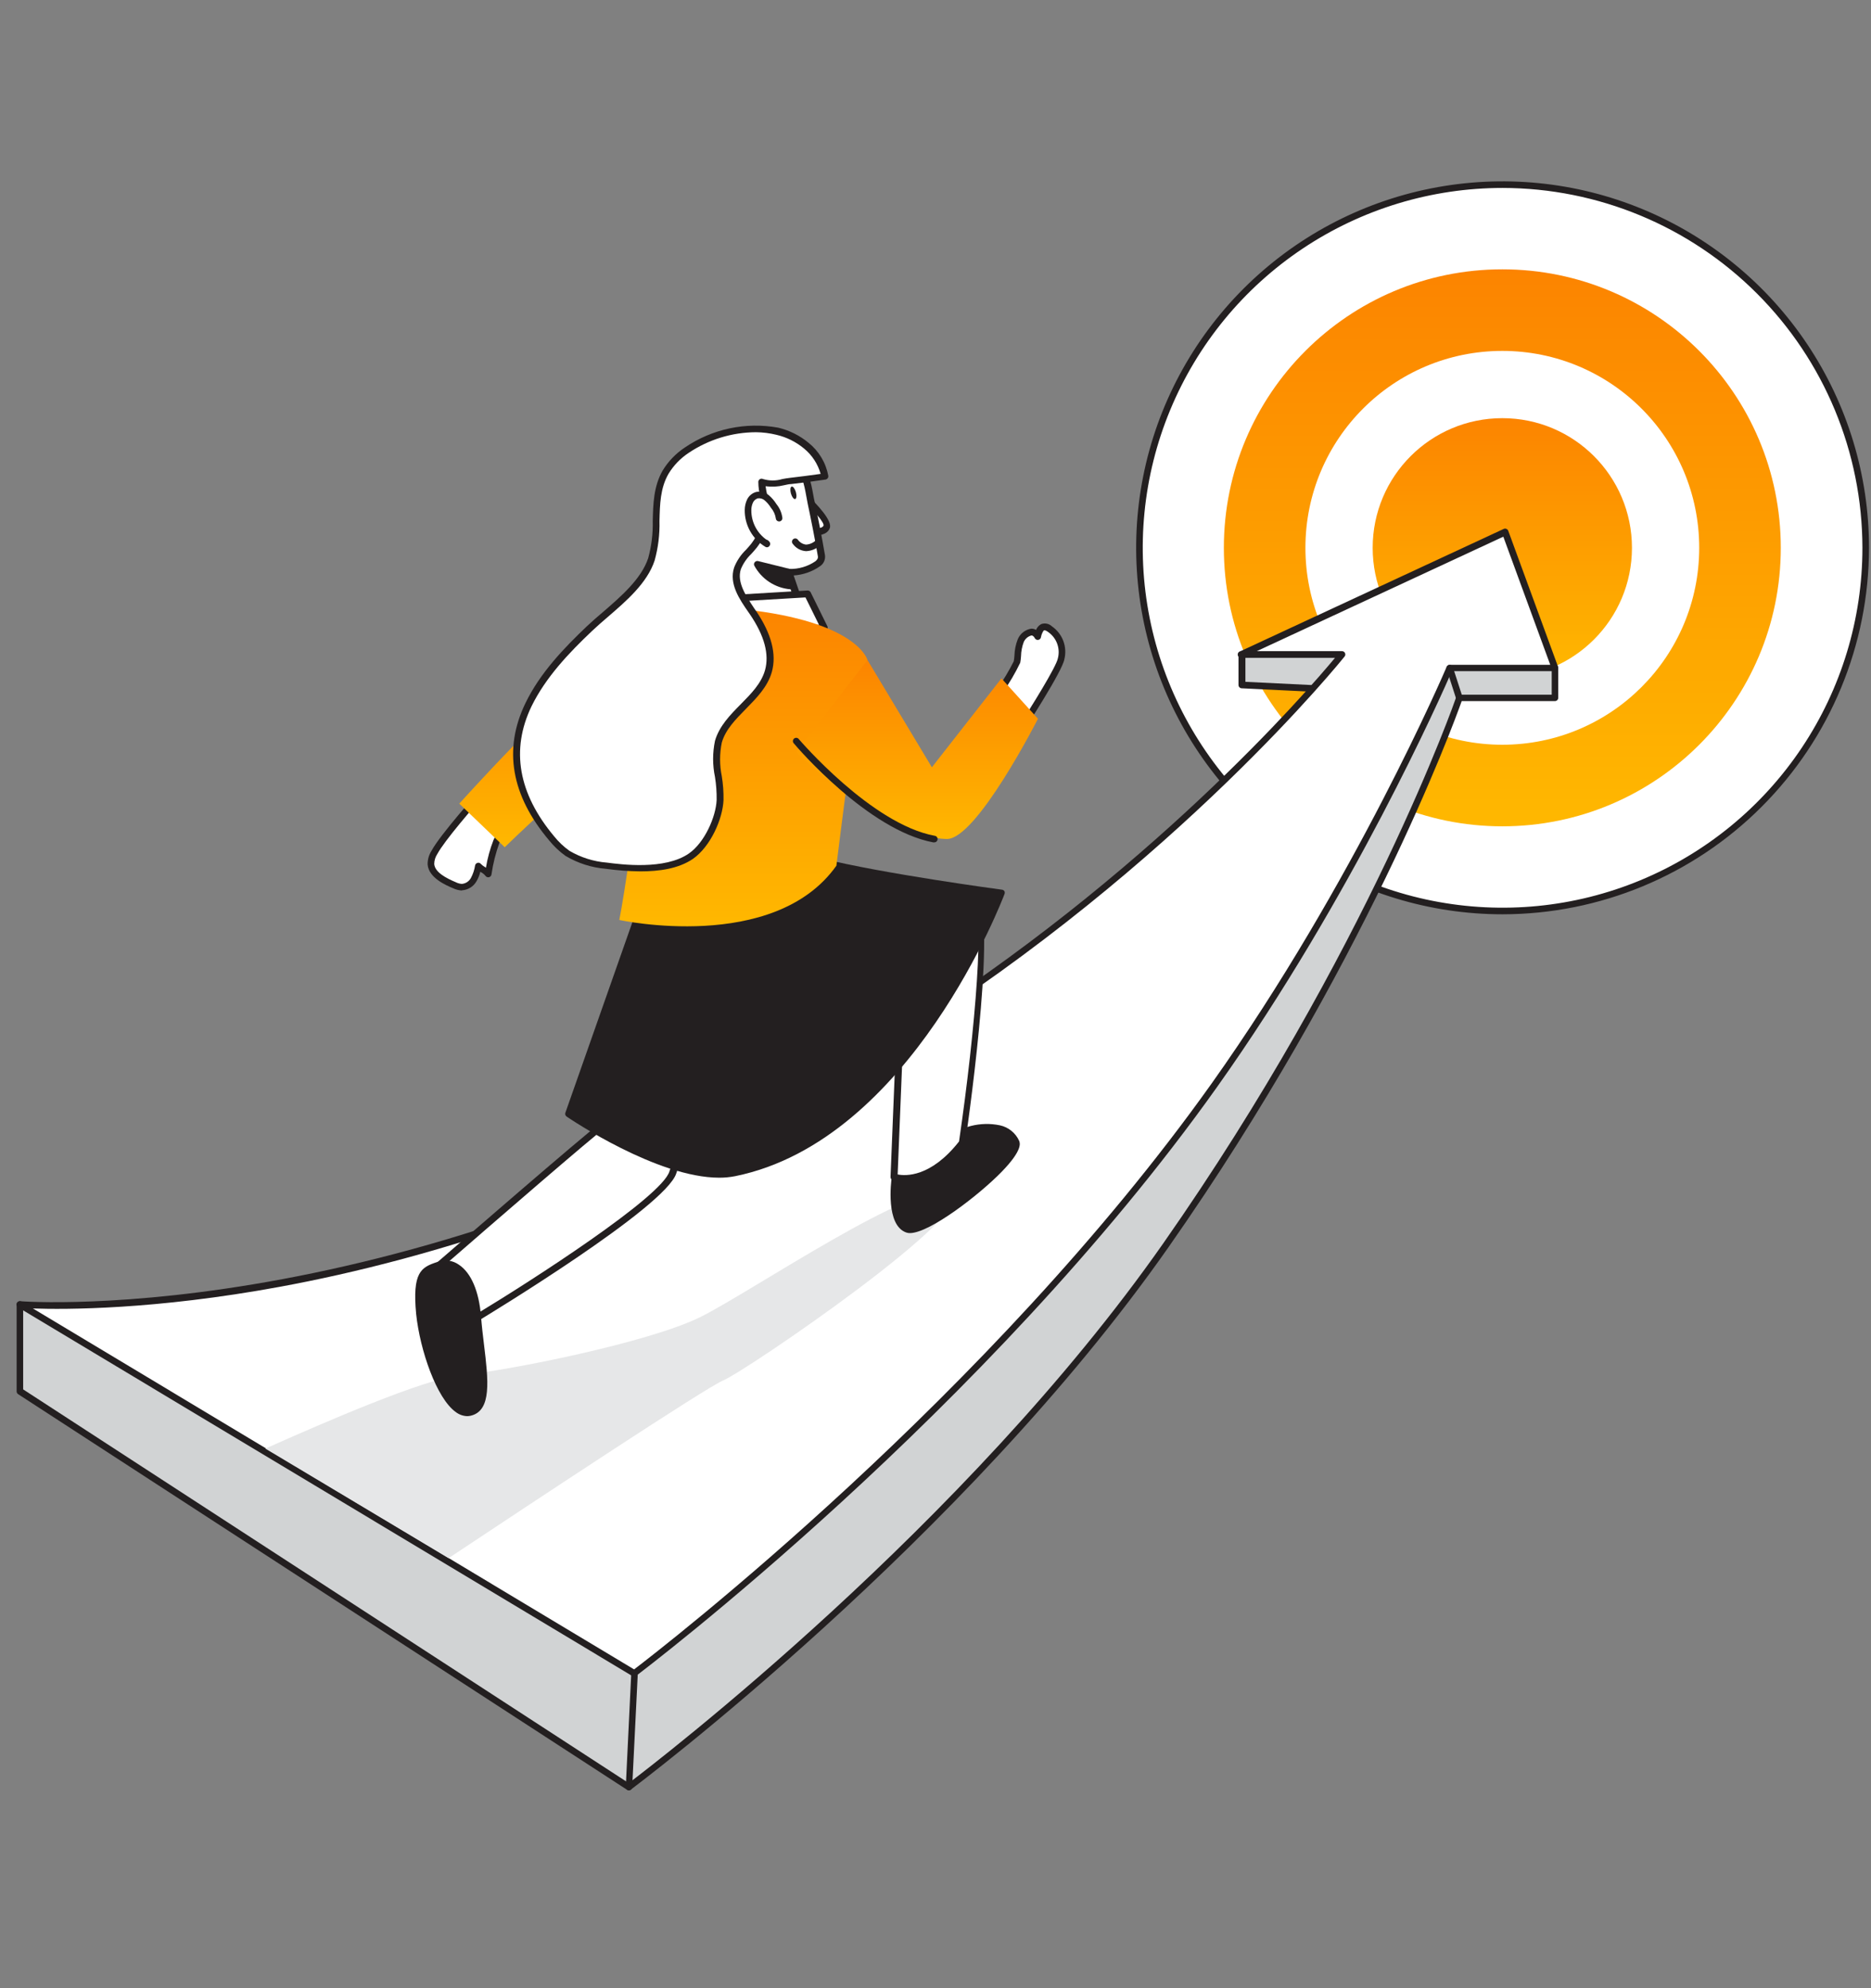 <?xml version="1.0" encoding="UTF-8"?> <svg xmlns="http://www.w3.org/2000/svg" width="288" height="306" viewBox="0 0 288 306" fill="none"><rect x="0" y="0" width="288" height="306" fill="#808080" stroke="none"/> <path d="M231.249 140.211C262.12 140.211 287.145 115.186 287.145 84.315C287.145 53.444 262.12 28.419 231.249 28.419C200.379 28.419 175.353 53.444 175.353 84.315C175.353 115.186 200.379 140.211 231.249 140.211Z" fill="white"></path> <path d="M231.29 140.718C220.134 140.718 209.229 137.41 199.954 131.213C190.678 125.015 183.449 116.206 179.18 105.9C174.911 95.593 173.794 84.252 175.97 73.311C178.147 62.37 183.519 52.32 191.407 44.432C199.295 36.543 209.345 31.172 220.286 28.995C231.227 26.819 242.568 27.936 252.875 32.205C263.181 36.474 271.99 43.703 278.188 52.979C284.386 62.254 287.694 73.159 287.694 84.315C287.677 99.269 281.73 113.606 271.156 124.18C260.581 134.755 246.244 140.702 231.29 140.718V140.718ZM231.29 28.926C220.335 28.926 209.626 32.175 200.518 38.261C191.409 44.347 184.31 52.998 180.118 63.119C175.925 73.24 174.829 84.376 176.966 95.121C179.103 105.865 184.378 115.734 192.124 123.481C199.871 131.227 209.74 136.502 220.484 138.639C231.229 140.776 242.365 139.68 252.486 135.487C262.607 131.295 271.258 124.196 277.344 115.087C283.43 105.979 286.679 95.27 286.679 84.315C286.662 69.63 280.822 55.551 270.438 45.167C260.054 34.783 245.975 28.942 231.29 28.926V28.926Z" fill="#231F20"></path> <path d="M231.249 127.178C254.922 127.178 274.113 107.988 274.113 84.315C274.113 60.642 254.922 41.452 231.249 41.452C207.577 41.452 188.386 60.642 188.386 84.315C188.386 107.988 207.577 127.178 231.249 127.178Z" fill="url(#paint0_linear_109_67)"></path> <path d="M231.249 114.623C247.988 114.623 261.557 101.054 261.557 84.315C261.557 67.576 247.988 54.007 231.249 54.007C214.511 54.007 200.941 67.576 200.941 84.315C200.941 101.054 214.511 114.623 231.249 114.623Z" fill="white"></path> <path d="M231.249 104.27C242.27 104.27 251.204 95.336 251.204 84.315C251.204 73.294 242.27 64.36 231.249 64.36C220.229 64.36 211.294 73.294 211.294 84.315C211.294 95.336 220.229 104.27 231.249 104.27Z" fill="url(#paint1_linear_109_67)"></path> <path d="M3.067 200.776V214.113L96.802 275.013C96.802 275.013 147.481 237.316 179.484 191.59C211.487 145.865 224.642 107.345 224.642 107.345H239.349V102.747L219.881 96.393L191.147 100.656V105.336L208.777 106.198C208.777 106.198 181.971 166.439 122.045 194.422C62.12 222.406 3.067 200.776 3.067 200.776Z" fill="#D1D3D4"></path> <path d="M96.803 275.551C96.705 275.556 96.608 275.527 96.528 275.47L2.783 214.57C2.714 214.523 2.657 214.459 2.618 214.385C2.579 214.31 2.559 214.228 2.56 214.144V200.776C2.561 200.695 2.581 200.615 2.618 200.543C2.655 200.471 2.708 200.408 2.773 200.36C2.841 200.315 2.919 200.286 2.999 200.276C3.08 200.265 3.163 200.273 3.24 200.299C3.829 200.522 62.8 221.614 121.832 194.047C177.495 168.052 204.819 113.445 208.006 106.757L191.116 105.934C190.987 105.927 190.866 105.87 190.777 105.775C190.688 105.681 190.639 105.556 190.639 105.427V100.738C190.64 100.615 190.685 100.497 190.765 100.404C190.844 100.311 190.955 100.249 191.076 100.23L219.8 95.977C219.877 95.962 219.957 95.962 220.034 95.977L239.501 102.331C239.603 102.363 239.692 102.427 239.756 102.512C239.82 102.598 239.855 102.701 239.857 102.808V107.406C239.854 107.539 239.799 107.665 239.705 107.758C239.61 107.851 239.482 107.904 239.349 107.904H224.997C223.596 111.842 209.995 148.91 179.901 191.905C148.212 237.174 97.604 275.054 97.097 275.439C97.013 275.507 96.91 275.546 96.803 275.551ZM3.565 213.839L96.782 274.435C100.893 271.319 148.71 234.718 179.068 191.347C210.665 146.21 224.033 107.64 224.165 107.254C224.199 107.155 224.263 107.069 224.349 107.009C224.435 106.949 224.537 106.918 224.642 106.919H238.852V103.194L219.841 96.992L191.705 101.174V104.94L208.859 105.772C208.941 105.778 209.02 105.803 209.09 105.846C209.161 105.888 209.221 105.946 209.265 106.016C209.3 106.088 209.318 106.168 209.318 106.249C209.318 106.33 209.3 106.41 209.265 106.483C208.991 107.092 181.687 167.22 122.279 194.97C66.261 221.117 10.335 203.75 3.565 201.487V213.839Z" fill="#231F20"></path> <path d="M239.349 102.829H223.17C213.175 125.343 201.044 146.848 186.945 167.048C151.125 217.463 97.625 257.545 97.625 257.545L68.585 240.117L40.348 223.167L3.057 200.776C3.057 200.776 64.434 205.983 138.489 159.394C181.413 132.395 206.575 100.738 206.575 100.738H191.147L231.686 81.95L239.349 102.829Z" fill="white"></path> <path d="M97.635 258.053C97.542 258.055 97.45 258.03 97.371 257.981L2.793 201.213C2.693 201.154 2.616 201.064 2.574 200.955C2.533 200.847 2.529 200.728 2.565 200.618C2.601 200.508 2.673 200.413 2.77 200.349C2.867 200.286 2.982 200.257 3.098 200.269C3.717 200.319 65.175 204.917 138.225 158.968C176.795 134.73 201.216 106.401 205.499 101.245H191.147C191.08 101.259 191.011 101.26 190.944 101.247C190.878 101.235 190.814 101.209 190.757 101.172C190.7 101.135 190.651 101.087 190.612 101.03C190.574 100.974 190.547 100.911 190.533 100.844C190.519 100.778 190.518 100.709 190.531 100.642C190.543 100.575 190.569 100.511 190.606 100.454C190.643 100.397 190.691 100.348 190.748 100.31C190.804 100.271 190.867 100.244 190.934 100.23L231.473 81.402C231.536 81.372 231.606 81.357 231.676 81.357C231.746 81.357 231.815 81.372 231.879 81.402C231.944 81.429 232.003 81.469 232.052 81.519C232.101 81.57 232.139 81.63 232.163 81.696L239.826 102.615C239.854 102.692 239.863 102.774 239.852 102.855C239.841 102.936 239.811 103.013 239.764 103.079C239.718 103.146 239.655 103.201 239.583 103.238C239.511 103.276 239.431 103.295 239.349 103.295H223.485C221.993 106.726 208.26 137.856 187.34 167.301C151.887 217.199 98.477 257.504 97.939 257.91C97.858 257.993 97.75 258.044 97.635 258.053V258.053ZM5.067 201.385L97.604 256.936C101.776 253.759 152.414 214.682 186.508 166.753C208.513 135.786 222.541 102.961 222.683 102.626C222.723 102.536 222.789 102.459 222.872 102.405C222.955 102.351 223.051 102.322 223.15 102.321H238.628L231.402 82.6L193.451 100.22H206.575C206.67 100.22 206.763 100.246 206.844 100.297C206.925 100.347 206.99 100.419 207.032 100.504C207.074 100.59 207.091 100.687 207.081 100.782C207.07 100.878 207.032 100.968 206.971 101.042C206.717 101.357 181.271 133.076 138.763 159.811C100.436 183.927 65.581 193.915 43.099 198.046C23.804 201.598 10.02 201.558 5.067 201.385V201.385Z" fill="#231F20"></path> <path d="M111.327 212.459C108.617 213.595 82.318 231.003 69.052 239.813L40.846 222.954C49.93 218.894 65.337 212.225 70.697 211.697C78.36 210.936 99.898 206.622 107.805 202.705C115.712 198.787 141.3 181.258 146.375 183.623C151.45 185.987 114.951 210.936 111.327 212.459Z" fill="#E6E7E8"></path> <path d="M123.984 76.601C123.984 76.601 127.618 80.093 127.242 81.067C126.867 82.041 124.887 81.899 124.887 81.899" fill="white"></path> <path d="M125.172 82.417H124.847C124.78 82.412 124.715 82.394 124.655 82.365C124.596 82.335 124.542 82.293 124.498 82.243C124.41 82.141 124.365 82.008 124.375 81.874C124.384 81.739 124.447 81.614 124.549 81.525C124.651 81.437 124.783 81.392 124.918 81.402C125.578 81.402 126.613 81.321 126.765 80.894C126.917 80.468 125.334 78.621 123.629 76.987C123.581 76.939 123.544 76.883 123.518 76.822C123.492 76.76 123.479 76.693 123.479 76.626C123.479 76.559 123.492 76.493 123.518 76.431C123.544 76.369 123.581 76.313 123.629 76.266C123.675 76.219 123.73 76.181 123.791 76.156C123.852 76.13 123.918 76.117 123.984 76.117C124.05 76.117 124.116 76.13 124.177 76.156C124.238 76.181 124.293 76.219 124.339 76.266C125.791 77.656 128.156 80.153 127.729 81.28C127.303 82.407 125.852 82.417 125.172 82.417Z" fill="#231F20"></path> <path d="M122.178 71.323C124.208 72.338 124.39 75.383 124.817 77.413C125.405 80.143 125.943 82.884 126.41 85.635C126.704 87.38 122.238 88.426 121.335 88.081L123.578 94.739L113.428 93.257L112.535 87.492C112.535 87.492 110.688 81.788 111.642 77.88C112.307 75.411 113.646 73.176 115.509 71.424C115.509 71.424 120.188 70.328 122.178 71.323Z" fill="white"></path> <path d="M123.578 95.196H123.497L113.347 93.704C113.241 93.69 113.142 93.641 113.065 93.567C112.988 93.492 112.937 93.394 112.921 93.288L112.028 87.563C111.977 87.401 110.18 81.757 111.155 77.758C111.85 75.181 113.257 72.853 115.215 71.039C115.28 70.986 115.356 70.948 115.438 70.927C115.641 70.927 120.361 69.8 122.492 70.866C124.411 71.881 124.847 74.256 125.192 76.215C125.263 76.581 125.324 76.936 125.395 77.23C125.984 79.94 126.522 82.721 126.989 85.462C127.032 85.786 126.984 86.115 126.849 86.413C126.715 86.711 126.499 86.965 126.227 87.147C125.03 87.984 123.625 88.475 122.167 88.568L124.197 94.495C124.223 94.572 124.23 94.653 124.219 94.732C124.207 94.811 124.177 94.887 124.13 94.952C124.083 95.018 124.022 95.071 123.951 95.108C123.88 95.145 123.801 95.165 123.72 95.165L123.578 95.196ZM113.824 92.76L122.827 94.069L120.858 88.192C120.829 88.101 120.826 88.003 120.849 87.91C120.872 87.816 120.921 87.731 120.99 87.665C121.06 87.6 121.146 87.556 121.239 87.538C121.333 87.52 121.429 87.529 121.518 87.563C122.934 87.6 124.325 87.192 125.497 86.396C125.811 86.142 125.943 85.898 125.903 85.665C125.436 82.935 124.888 80.174 124.319 77.474C124.248 77.139 124.177 76.773 124.116 76.388C123.802 74.662 123.426 72.51 121.954 71.78C120.482 71.049 117.082 71.587 115.712 71.891C113.982 73.56 112.734 75.663 112.099 77.981C111.185 81.706 112.961 87.269 112.971 87.319L113.824 92.76Z" fill="#231F20"></path> <path d="M125.882 83.564C125.659 83.802 125.387 83.988 125.085 84.111C124.783 84.234 124.458 84.29 124.132 84.276C123.806 84.261 123.487 84.177 123.197 84.027C122.907 83.878 122.653 83.668 122.452 83.412" fill="white"></path> <path d="M124.147 84.823H124.025C123.64 84.794 123.266 84.683 122.928 84.498C122.59 84.312 122.296 84.056 122.066 83.747C122.014 83.698 121.973 83.638 121.946 83.572C121.918 83.506 121.905 83.435 121.907 83.363C121.909 83.292 121.926 83.222 121.957 83.157C121.989 83.093 122.033 83.036 122.088 82.99C122.142 82.944 122.206 82.91 122.275 82.89C122.344 82.87 122.416 82.865 122.486 82.876C122.557 82.886 122.625 82.911 122.685 82.949C122.746 82.987 122.798 83.037 122.837 83.097C122.982 83.294 123.166 83.46 123.377 83.584C123.588 83.708 123.822 83.787 124.065 83.818C124.609 83.791 125.126 83.576 125.527 83.209C125.574 83.161 125.63 83.123 125.692 83.097C125.754 83.072 125.82 83.058 125.887 83.058C125.954 83.058 126.021 83.072 126.082 83.097C126.144 83.123 126.2 83.161 126.248 83.209C126.295 83.255 126.332 83.31 126.358 83.371C126.384 83.432 126.397 83.498 126.397 83.564C126.397 83.63 126.384 83.696 126.358 83.757C126.332 83.818 126.295 83.873 126.248 83.919C125.677 84.461 124.932 84.781 124.147 84.823V84.823Z" fill="#231F20"></path> <path d="M122.4 76.806C122.61 76.746 122.659 76.27 122.509 75.741C122.359 75.213 122.068 74.832 121.857 74.892C121.647 74.952 121.598 75.428 121.747 75.957C121.897 76.485 122.189 76.866 122.4 76.806Z" fill="#231F20"></path> <path d="M111.865 95.318L111.987 92.13L124.289 91.4L126.846 96.597C121.817 96.902 116.77 96.471 111.865 95.318V95.318Z" fill="white"></path> <path d="M123.984 97.175C119.868 97.173 115.765 96.707 111.753 95.784C111.638 95.76 111.535 95.696 111.462 95.603C111.39 95.51 111.353 95.395 111.358 95.277L111.52 92.1C111.522 91.973 111.573 91.852 111.662 91.762C111.751 91.671 111.87 91.618 111.997 91.613L124.299 90.882C124.399 90.877 124.498 90.901 124.585 90.952C124.671 91.002 124.741 91.077 124.786 91.166L127.344 96.363C127.384 96.434 127.405 96.515 127.405 96.596C127.405 96.678 127.384 96.758 127.344 96.83C127.305 96.902 127.248 96.963 127.179 97.008C127.109 97.052 127.03 97.078 126.948 97.084C126.948 97.084 125.791 97.175 123.984 97.175ZM112.383 94.891C116.87 95.901 121.469 96.328 126.065 96.16L123.984 91.948L112.474 92.628L112.383 94.891Z" fill="#231F20"></path> <path d="M153.927 106.31C154.902 104.901 155.777 103.426 156.545 101.895C156.602 100.786 156.793 99.689 157.114 98.626C157.611 97.611 159.002 96.596 159.733 97.967C159.733 97.967 159.986 95.592 161.62 96.82C162.338 97.315 162.887 98.018 163.194 98.835C163.501 99.651 163.55 100.542 163.336 101.387C163.011 103.204 156.87 112.613 156.87 112.613" fill="white"></path> <path d="M156.87 113.131C156.773 113.134 156.677 113.105 156.596 113.05C156.483 112.977 156.404 112.862 156.375 112.731C156.347 112.6 156.371 112.462 156.444 112.349C158.89 108.604 162.615 102.565 162.838 101.316C163.034 100.565 162.993 99.772 162.72 99.045C162.448 98.318 161.957 97.694 161.316 97.256C161.042 97.053 160.819 96.972 160.697 97.023C160.575 97.073 160.281 97.683 160.24 98.038C160.229 98.146 160.183 98.248 160.109 98.328C160.035 98.408 159.938 98.463 159.831 98.483C159.724 98.504 159.613 98.489 159.515 98.442C159.417 98.394 159.337 98.317 159.286 98.22C159.063 97.804 158.839 97.804 158.768 97.804C158.506 97.871 158.262 97.997 158.056 98.173C157.85 98.349 157.688 98.57 157.581 98.819C157.321 99.511 157.18 100.242 157.165 100.981C157.146 101.322 157.105 101.661 157.043 101.996C156.275 103.599 155.372 105.134 154.343 106.584C154.264 106.682 154.15 106.748 154.025 106.767C153.9 106.787 153.773 106.759 153.667 106.689C153.562 106.619 153.486 106.512 153.456 106.39C153.425 106.267 153.441 106.137 153.5 106.026C154.457 104.675 155.309 103.254 156.048 101.773C156.098 101.484 156.132 101.193 156.15 100.9C156.173 100.045 156.345 99.2 156.657 98.403C156.832 97.973 157.116 97.595 157.481 97.307C157.845 97.019 158.279 96.83 158.738 96.759C158.998 96.751 159.255 96.818 159.479 96.952C159.624 96.558 159.915 96.235 160.291 96.048C160.57 95.951 160.87 95.933 161.158 95.996C161.446 96.059 161.712 96.2 161.925 96.404C162.722 96.955 163.331 97.736 163.672 98.643C164.013 99.55 164.069 100.539 163.833 101.479C163.498 103.346 157.926 111.923 157.297 112.897C157.249 112.968 157.186 113.025 157.112 113.066C157.038 113.107 156.955 113.129 156.87 113.131V113.131Z" fill="#231F20"></path> <path d="M78.553 125.595C78.553 125.595 77.193 127.848 76.411 129.564C75.811 131.206 75.389 132.907 75.153 134.639C74.757 134.07 74.056 133.877 73.63 133.37C73.509 134.107 73.269 134.82 72.919 135.481C72.736 135.806 72.475 136.081 72.16 136.282C71.845 136.482 71.485 136.601 71.113 136.628C70.714 136.611 70.323 136.511 69.966 136.334C68.646 135.775 66.474 134.771 66.332 133.106C66.327 132.463 66.507 131.833 66.85 131.289C68.098 128.975 73.285 123.108 74.127 122.154" fill="white"></path> <path d="M71.103 137.054C70.638 137.033 70.183 136.919 69.763 136.719C68.636 136.242 66.007 135.126 65.825 133.065C65.809 132.327 66.011 131.6 66.403 130.974C67.794 128.386 73.691 121.839 73.752 121.738C73.797 121.688 73.851 121.647 73.911 121.618C73.971 121.589 74.037 121.572 74.104 121.568C74.171 121.565 74.238 121.574 74.301 121.596C74.364 121.618 74.423 121.653 74.473 121.697C74.523 121.742 74.563 121.796 74.592 121.856C74.621 121.917 74.638 121.982 74.642 122.049C74.646 122.116 74.636 122.183 74.614 122.247C74.592 122.31 74.558 122.368 74.513 122.418C72.991 124.103 68.423 129.371 67.307 131.452C67.006 131.906 66.844 132.439 66.84 132.984C66.951 134.263 68.677 135.156 70.169 135.786C70.459 135.934 70.777 136.02 71.103 136.039C71.389 136.013 71.665 135.917 71.906 135.76C72.146 135.602 72.345 135.388 72.483 135.136C72.808 134.528 73.028 133.869 73.133 133.187C73.153 133.094 73.199 133.009 73.265 132.94C73.332 132.872 73.416 132.824 73.508 132.801C73.6 132.775 73.697 132.776 73.787 132.805C73.877 132.834 73.957 132.889 74.016 132.964C74.195 133.148 74.4 133.305 74.625 133.431L74.797 133.553C75.035 132.102 75.423 130.68 75.954 129.31C76.736 127.584 78.055 125.372 78.116 125.25C78.15 125.193 78.194 125.143 78.247 125.103C78.3 125.063 78.361 125.034 78.425 125.018C78.49 125.002 78.556 124.999 78.622 125.009C78.687 125.019 78.75 125.043 78.807 125.077C78.865 125.11 78.916 125.154 78.957 125.207C78.997 125.26 79.026 125.32 79.043 125.385C79.059 125.45 79.061 125.517 79.051 125.583C79.04 125.649 79.015 125.712 78.979 125.768C78.979 125.768 77.629 128.031 76.878 129.696C76.303 131.284 75.891 132.926 75.65 134.598C75.634 134.697 75.588 134.789 75.52 134.863C75.451 134.936 75.362 134.987 75.264 135.01C75.167 135.033 75.064 135.026 74.97 134.991C74.876 134.955 74.795 134.893 74.737 134.811C74.551 134.584 74.323 134.395 74.067 134.253L73.935 134.172C73.812 134.685 73.614 135.178 73.346 135.633C73.12 136.034 72.797 136.371 72.407 136.614C72.017 136.857 71.572 136.998 71.113 137.024L71.103 137.054Z" fill="#231F20"></path> <path d="M137.768 181.186C137.768 181.186 136.753 188.19 139.656 189.225C142.559 190.261 157.439 178.405 156.403 175.777C155.368 173.148 150.313 172.244 145.746 175.777C143.215 177.762 140.549 179.57 137.768 181.186Z" fill="#231F20"></path> <path d="M140.052 189.784C139.862 189.787 139.672 189.756 139.493 189.692C136.296 188.566 137.159 181.877 137.271 181.115C137.282 181.038 137.31 180.963 137.354 180.898C137.398 180.833 137.456 180.779 137.524 180.74C140.283 179.137 142.929 177.347 145.441 175.381C146.593 174.392 147.955 173.681 149.425 173.303C150.894 172.925 152.431 172.889 153.917 173.198C154.564 173.337 155.169 173.627 155.684 174.043C156.199 174.459 156.609 174.99 156.88 175.594C157.012 175.939 157.428 177.005 154.211 180.324C150.831 183.815 143.127 189.784 140.052 189.784ZM138.235 181.501C137.991 183.531 137.859 188.048 139.828 188.748C141.422 189.306 148.963 184.282 153.48 179.613C155.673 177.36 156.058 176.243 155.936 175.949C155.718 175.494 155.398 175.096 155 174.786C154.602 174.476 154.137 174.263 153.643 174.163C152.307 173.904 150.931 173.953 149.618 174.305C148.304 174.656 147.088 175.302 146.06 176.193C143.57 178.13 140.956 179.904 138.235 181.501V181.501Z" fill="#231F20"></path> <path d="M107.805 149.468C107.805 149.468 125.547 154.228 138.793 151.802L137.595 181.156C137.595 181.156 142.62 182.983 148.091 175.919C148.091 175.919 153.379 139.856 149.958 138.12C146.538 136.384 115.184 138.435 115.184 138.435L107.805 149.468Z" fill="white"></path> <path d="M139.189 181.897C138.591 181.907 137.996 181.825 137.423 181.653C137.318 181.615 137.228 181.544 137.166 181.451C137.104 181.358 137.073 181.248 137.078 181.136L138.245 152.432C125.05 154.583 107.795 150.026 107.663 149.975C107.583 149.955 107.509 149.915 107.448 149.858C107.388 149.801 107.343 149.73 107.318 149.651C107.281 149.577 107.261 149.495 107.261 149.412C107.261 149.329 107.281 149.247 107.318 149.173L114.697 138.14C114.743 138.074 114.804 138.019 114.874 137.978C114.944 137.938 115.022 137.914 115.103 137.907C118.321 137.704 146.69 135.877 150.141 137.653C153.592 139.429 149.451 169.91 148.557 175.99C148.541 176.077 148.506 176.16 148.456 176.233C144.771 181.055 141.229 181.897 139.189 181.897ZM138.174 180.76C139.362 180.994 143.249 181.247 147.624 175.685C150.181 158.177 151.684 139.541 149.745 138.567C147.076 137.217 124.37 138.343 115.509 138.922L108.678 149.072C112.119 149.914 127.242 153.325 138.732 151.224C138.809 151.207 138.889 151.21 138.965 151.231C139.041 151.252 139.111 151.291 139.169 151.346C139.23 151.395 139.279 151.459 139.31 151.532C139.342 151.604 139.356 151.683 139.351 151.762L138.174 180.76Z" fill="#231F20"></path> <path d="M98 144.352C98 144.352 93.321 173.067 92.408 173.523C91.494 173.98 66.018 196.087 66.018 196.087L73.539 202.705C73.539 202.705 101.959 185.51 103.573 180.425C105.186 175.34 117.854 144.352 117.854 144.352H98Z" fill="white"></path> <path d="M73.549 203.222C73.421 203.223 73.298 203.176 73.204 203.09L65.683 196.483C65.625 196.434 65.579 196.373 65.547 196.305C65.515 196.237 65.499 196.162 65.499 196.087C65.499 196.011 65.515 195.937 65.547 195.869C65.579 195.8 65.625 195.74 65.683 195.691C69.834 192.098 90.114 174.508 92.073 173.138C92.844 171.696 95.798 154.736 97.503 144.271C97.522 144.147 97.585 144.034 97.68 143.953C97.775 143.871 97.895 143.825 98.02 143.824H117.884C117.969 143.825 118.053 143.846 118.127 143.887C118.201 143.928 118.265 143.986 118.31 144.058C118.36 144.128 118.391 144.209 118.4 144.295C118.409 144.38 118.395 144.466 118.361 144.545C118.239 144.86 105.674 175.584 104.1 180.588C102.466 185.795 75.01 202.441 73.843 203.151C73.754 203.203 73.652 203.228 73.549 203.222V203.222ZM66.819 196.117L73.61 202.075C81.73 197.163 101.837 184.252 103.045 180.293C104.506 175.624 115.083 149.691 117.042 144.9H98.437C93.788 173.442 92.956 173.858 92.641 174.011C91.799 174.498 76.919 187.338 66.86 196.097L66.819 196.117Z" fill="#231F20"></path> <path d="M87.505 171.432C87.505 171.432 103.664 182.445 113.103 180.567C140.295 175.036 154.18 137.471 154.18 137.471C154.18 137.471 135.91 135.024 126.207 132.599L98 141.632L87.505 171.432Z" fill="#231F20"></path> <path d="M110.708 181.258C101.147 181.258 87.83 172.265 87.221 171.849C87.128 171.786 87.059 171.694 87.024 171.587C86.989 171.481 86.991 171.366 87.028 171.26L97.523 141.419C97.548 141.346 97.59 141.28 97.644 141.225C97.699 141.171 97.765 141.129 97.838 141.104L126.055 132.081C126.144 132.055 126.239 132.055 126.329 132.081C135.89 134.476 154.069 136.912 154.252 136.933C154.327 136.943 154.399 136.971 154.462 137.013C154.525 137.055 154.578 137.111 154.617 137.176C154.647 137.245 154.662 137.319 154.662 137.394C154.662 137.469 154.647 137.544 154.617 137.613C154.475 137.988 140.316 175.513 113.164 181.024C112.355 181.183 111.532 181.261 110.708 181.258V181.258ZM88.114 171.27C90.428 172.782 104.608 181.775 113.002 180.07C137.748 175.046 151.572 142.667 153.48 137.877C150.171 137.43 134.845 135.268 126.227 133.126L98.386 142.028L88.114 171.27Z" fill="#231F20"></path> <path d="M133.535 101.59C133.535 101.59 132.064 95.663 114.393 93.775C110.122 93.268 105.793 93.834 101.796 95.419C101.34 98.159 97.158 132.243 95.331 141.591C95.331 141.591 119.143 146.788 128.745 133.238C128.775 133.238 132.175 104.554 133.535 101.59Z" fill="url(#paint2_linear_109_67)"></path> <path d="M113.103 100.22C113.103 100.22 95.118 102.25 90.55 104.473C85.983 106.696 70.697 123.687 70.697 123.687L77.69 130.396C77.69 130.396 89.525 118.896 92.814 117.404C96.102 115.912 109.683 118.876 109.683 118.876L113.103 100.22Z" fill="url(#paint3_linear_109_67)"></path> <path d="M133.535 101.59L143.442 118.094L154.15 104.412L159.773 110.624C159.773 110.624 150.313 129.219 145.736 129.127C135.809 128.934 122.563 115.729 122.563 115.729L133.535 101.59Z" fill="url(#paint4_linear_109_67)"></path> <path d="M73.549 202.735C73.011 195.955 69.905 193.945 67.682 194.686C65.459 195.427 63.947 195.64 64.576 202.228C65.206 208.815 68.768 218.295 72.351 217.453C75.934 216.61 74.087 209.475 73.549 202.735Z" fill="#231F20"></path> <path d="M71.935 217.96C71.287 217.943 70.661 217.719 70.148 217.321C67.195 215.209 64.647 207.82 64.058 202.238C63.45 195.823 64.81 195.051 67.256 194.25L67.52 194.168C68.039 194.001 68.59 193.957 69.129 194.04C69.668 194.123 70.18 194.33 70.626 194.645C72.513 195.894 73.731 198.705 74.046 202.654C74.158 204.085 74.33 205.547 74.503 206.957C75.163 212.408 75.721 217.107 72.473 217.889C72.296 217.93 72.116 217.954 71.935 217.96V217.96ZM68.616 195.001C68.367 195.001 68.12 195.042 67.885 195.123L67.621 195.214C65.703 195.833 64.576 196.229 65.114 202.146C65.622 207.394 68.047 214.57 70.727 216.498C70.94 216.677 71.189 216.806 71.458 216.876C71.727 216.946 72.007 216.956 72.28 216.904C74.665 216.336 74.148 212.043 73.549 207.069C73.376 205.658 73.204 204.186 73.092 202.735C72.696 197.883 71.062 196.107 70.118 195.488C69.665 195.173 69.126 195.007 68.575 195.011L68.616 195.001Z" fill="#231F20"></path> <path d="M119.64 66.37C114.786 65.473 109.774 66.519 105.684 69.283C104.359 70.168 103.243 71.332 102.415 72.693C100.081 76.753 101.685 81.747 100.243 86.071C98.802 90.395 93.91 93.694 90.733 96.708C87.079 100.169 83.526 103.884 81.334 108.421C77.69 115.983 79.73 122.905 84.917 129.036C85.617 129.898 86.43 130.662 87.332 131.309C89.151 132.398 91.198 133.048 93.311 133.208C97.219 133.725 102.852 134.111 106.303 131.726C108.769 130.01 110.657 126.011 110.789 123.098C110.921 120.185 109.723 117.008 110.556 114.105C111.794 109.791 117.011 107.569 118.249 103.265C119.132 100.159 117.681 96.881 115.864 94.221C114.463 92.191 112.738 89.816 113.489 87.451C113.936 86.051 115.164 85.066 116.067 83.919C117.196 82.461 117.842 80.687 117.914 78.844C117.996 77.21 117.184 75.708 117.245 74.135C118.625 74.764 120.29 74.135 121.67 73.993C123.426 73.8 125.182 73.566 126.938 73.302C126.569 71.446 125.564 69.776 124.096 68.582C122.8 67.513 121.275 66.756 119.64 66.37Z" fill="white"></path> <path d="M98.569 134.111C96.789 134.092 95.013 133.96 93.25 133.715C91.062 133.536 88.945 132.859 87.059 131.736C86.115 131.063 85.268 130.263 84.541 129.361C78.685 122.438 77.436 115.323 80.887 108.208C83.12 103.59 86.774 99.773 90.398 96.332C91.139 95.632 91.961 94.922 92.834 94.181C95.585 91.806 98.711 89.106 99.776 85.909C100.286 84.041 100.522 82.109 100.477 80.174C100.538 77.565 100.609 74.865 101.989 72.439C102.858 71.009 104.033 69.789 105.43 68.867C109.63 66.009 114.784 64.915 119.782 65.822C121.497 66.227 123.095 67.022 124.451 68.146C126.043 69.417 127.124 71.218 127.496 73.221C127.517 73.356 127.484 73.495 127.405 73.607C127.322 73.713 127.203 73.786 127.07 73.81C125.314 74.074 123.528 74.307 121.782 74.5C121.426 74.5 121.061 74.612 120.686 74.683C119.756 74.912 118.792 74.963 117.844 74.835C117.911 75.334 118.006 75.828 118.128 76.317C118.371 77.147 118.491 78.009 118.483 78.874C118.403 80.816 117.722 82.685 116.534 84.224C116.26 84.579 115.956 84.904 115.661 85.239C114.959 85.904 114.406 86.71 114.037 87.603C113.388 89.633 114.849 91.755 116.138 93.694L116.341 93.978C118.757 97.52 119.579 100.707 118.798 103.458C118.138 105.731 116.453 107.437 114.829 109.091C113.205 110.745 111.693 112.268 111.104 114.288C110.753 115.996 110.753 117.757 111.104 119.464C111.304 120.689 111.392 121.929 111.368 123.169C111.236 126.031 109.399 130.274 106.658 132.192C104.415 133.715 101.451 134.111 98.569 134.111ZM116.382 66.522C112.687 66.535 109.077 67.64 106.009 69.699C104.744 70.535 103.68 71.641 102.893 72.937C101.634 75.139 101.573 77.596 101.512 80.194C101.566 82.25 101.313 84.303 100.761 86.284C99.614 89.755 96.366 92.536 93.514 94.993C92.651 95.734 91.839 96.434 91.119 97.124C87.566 100.494 84.014 104.229 81.821 108.695C78.583 115.414 79.791 122.164 85.333 128.762C86.002 129.59 86.781 130.325 87.647 130.944C89.403 131.977 91.371 132.599 93.402 132.761C95.605 133.045 102.324 133.938 106.039 131.36C108.445 129.696 110.19 125.757 110.312 123.128C110.328 121.946 110.244 120.764 110.058 119.596C109.673 117.755 109.673 115.855 110.058 114.014C110.718 111.74 112.403 110.025 114.027 108.381C115.651 106.736 117.163 105.204 117.752 103.174C118.442 100.727 117.671 97.835 115.438 94.556L115.235 94.262C113.814 92.232 112.19 89.837 113.002 87.35C113.406 86.312 114.033 85.377 114.839 84.609C115.123 84.295 115.408 83.98 115.661 83.655C116.717 82.278 117.323 80.609 117.397 78.874C117.402 78.105 117.293 77.338 117.072 76.601C116.849 75.808 116.733 74.989 116.727 74.165C116.728 74.081 116.751 73.998 116.793 73.925C116.835 73.852 116.895 73.791 116.967 73.747C117.039 73.704 117.121 73.679 117.205 73.676C117.289 73.672 117.372 73.691 117.448 73.728C118.421 74.023 119.459 74.023 120.432 73.728C120.828 73.657 121.223 73.586 121.599 73.546C123.162 73.363 124.746 73.16 126.319 72.937C125.887 71.403 124.994 70.038 123.761 69.029C122.526 68.005 121.07 67.283 119.508 66.918C118.484 66.668 117.436 66.535 116.382 66.522V66.522Z" fill="#231F20"></path> <path d="M119.924 79.747C119.824 79.052 119.532 78.398 119.082 77.859C118.808 77.398 118.465 76.981 118.067 76.621C117.861 76.444 117.619 76.316 117.357 76.246C117.095 76.176 116.821 76.165 116.554 76.215C116.323 76.279 116.108 76.392 115.924 76.546C115.741 76.7 115.592 76.892 115.489 77.108C115.283 77.543 115.176 78.018 115.174 78.499C115.158 79.55 115.421 80.587 115.934 81.505C116.447 82.423 117.193 83.189 118.097 83.726L117.935 83.564" fill="white"></path> <path d="M118.067 84.234C117.977 84.236 117.889 84.211 117.813 84.163C116.833 83.578 116.024 82.746 115.466 81.75C114.909 80.755 114.622 79.63 114.636 78.489C114.639 77.931 114.763 77.38 115.001 76.875C115.138 76.593 115.334 76.343 115.576 76.144C115.817 75.944 116.099 75.799 116.402 75.718C116.744 75.65 117.097 75.661 117.435 75.749C117.772 75.836 118.085 75.999 118.351 76.225C118.802 76.615 119.192 77.07 119.508 77.575C120.014 78.191 120.334 78.937 120.432 79.727C120.434 79.794 120.424 79.86 120.401 79.923C120.378 79.986 120.343 80.043 120.297 80.092C120.252 80.141 120.198 80.181 120.137 80.209C120.077 80.237 120.011 80.252 119.944 80.255C119.81 80.258 119.681 80.209 119.582 80.118C119.484 80.027 119.424 79.901 119.417 79.768C119.322 79.167 119.062 78.605 118.666 78.144C118.409 77.726 118.091 77.349 117.722 77.027C117.576 76.895 117.403 76.797 117.215 76.741C117.028 76.685 116.829 76.672 116.636 76.702C116.477 76.754 116.33 76.838 116.205 76.948C116.079 77.057 115.977 77.192 115.905 77.342C115.734 77.711 115.647 78.113 115.651 78.519C115.643 79.406 115.85 80.281 116.253 81.071C116.655 81.861 117.243 82.542 117.965 83.056C118.08 83.075 118.186 83.128 118.27 83.209L118.432 83.371C118.513 83.464 118.558 83.583 118.558 83.706C118.558 83.829 118.513 83.948 118.432 84.041C118.389 84.097 118.333 84.144 118.27 84.177C118.207 84.21 118.138 84.23 118.067 84.234V84.234Z" fill="#231F20"></path> <path d="M143.766 129.655H143.675C133.616 127.777 122.675 114.998 122.208 114.43C122.156 114.381 122.115 114.321 122.088 114.255C122.06 114.189 122.047 114.118 122.049 114.047C122.051 113.975 122.068 113.905 122.1 113.841C122.131 113.776 122.175 113.719 122.23 113.673C122.284 113.627 122.348 113.593 122.417 113.573C122.486 113.554 122.558 113.549 122.629 113.559C122.699 113.569 122.767 113.594 122.828 113.632C122.888 113.67 122.94 113.721 122.979 113.78C123.091 113.902 134.144 126.833 143.858 128.63C143.992 128.642 144.117 128.707 144.203 128.811C144.29 128.915 144.332 129.048 144.32 129.183C144.308 129.318 144.242 129.442 144.139 129.529C144.035 129.615 143.901 129.657 143.766 129.645V129.655Z" fill="#231F20"></path> <path d="M121.335 88.04L116.534 86.852C117.089 88.058 118.073 89.014 119.295 89.532C121.173 90.456 122.046 90.151 122.046 90.151L121.335 88.04Z" fill="#231F20"></path> <path d="M121.67 90.699C120.505 90.602 119.384 90.214 118.408 89.57C117.433 88.926 116.635 88.048 116.087 87.015C116.056 86.928 116.05 86.835 116.07 86.745C116.09 86.655 116.135 86.573 116.199 86.507C116.261 86.439 116.339 86.389 116.427 86.363C116.514 86.336 116.608 86.333 116.696 86.355L121.497 87.543C121.58 87.562 121.657 87.603 121.721 87.659C121.785 87.716 121.833 87.787 121.863 87.868L122.573 89.979C122.615 90.105 122.606 90.243 122.547 90.363C122.488 90.483 122.385 90.574 122.259 90.618C122.069 90.679 121.869 90.707 121.67 90.699ZM117.61 87.654C118.147 88.243 118.796 88.719 119.518 89.055C120.09 89.362 120.712 89.565 121.355 89.654L120.949 88.446L117.61 87.654Z" fill="#231F20"></path> <path d="M96.802 275.551C96.736 275.548 96.671 275.533 96.611 275.505C96.551 275.477 96.497 275.437 96.453 275.388C96.408 275.338 96.374 275.281 96.352 275.218C96.331 275.156 96.321 275.089 96.325 275.023L97.168 257.525C97.176 257.392 97.236 257.267 97.334 257.178C97.433 257.089 97.563 257.042 97.696 257.048C97.762 257.05 97.827 257.066 97.887 257.094C97.947 257.122 98.001 257.162 98.045 257.211C98.09 257.26 98.124 257.318 98.146 257.38C98.168 257.443 98.177 257.509 98.173 257.575L97.31 275.074C97.305 275.204 97.249 275.327 97.154 275.416C97.059 275.505 96.933 275.554 96.802 275.551Z" fill="#231F20"></path> <path d="M224.642 107.924C224.534 107.925 224.429 107.892 224.342 107.83C224.254 107.768 224.189 107.68 224.154 107.579L222.673 102.981C222.652 102.918 222.644 102.852 222.65 102.786C222.655 102.721 222.673 102.657 222.703 102.598C222.734 102.54 222.775 102.488 222.826 102.445C222.876 102.403 222.934 102.371 222.997 102.351C223.125 102.31 223.264 102.321 223.384 102.382C223.504 102.442 223.595 102.548 223.637 102.676L225.119 107.264C225.16 107.392 225.15 107.531 225.089 107.651C225.028 107.771 224.922 107.862 224.794 107.904C224.745 107.92 224.693 107.927 224.642 107.924Z" fill="#231F20"></path> <defs> <linearGradient id="paint0_linear_109_67" x1="231.249" y1="41.452" x2="231.249" y2="127.178" gradientUnits="userSpaceOnUse"> <stop stop-color="#FC8400"></stop> <stop offset="1" stop-color="#FFB800"></stop> </linearGradient> <linearGradient id="paint1_linear_109_67" x1="231.249" y1="64.36" x2="231.249" y2="104.27" gradientUnits="userSpaceOnUse"> <stop stop-color="#FC8400"></stop> <stop offset="1" stop-color="#FFB800"></stop> </linearGradient> <linearGradient id="paint2_linear_109_67" x1="114.433" y1="93.595" x2="114.433" y2="142.571" gradientUnits="userSpaceOnUse"> <stop stop-color="#FC8400"></stop> <stop offset="1" stop-color="#FFB800"></stop> </linearGradient> <linearGradient id="paint3_linear_109_67" x1="91.9" y1="100.22" x2="91.9" y2="130.396" gradientUnits="userSpaceOnUse"> <stop stop-color="#FC8400"></stop> <stop offset="1" stop-color="#FFB800"></stop> </linearGradient> <linearGradient id="paint4_linear_109_67" x1="141.168" y1="101.59" x2="141.168" y2="129.127" gradientUnits="userSpaceOnUse"> <stop stop-color="#FC8400"></stop> <stop offset="1" stop-color="#FFB800"></stop> </linearGradient> </defs> </svg> 